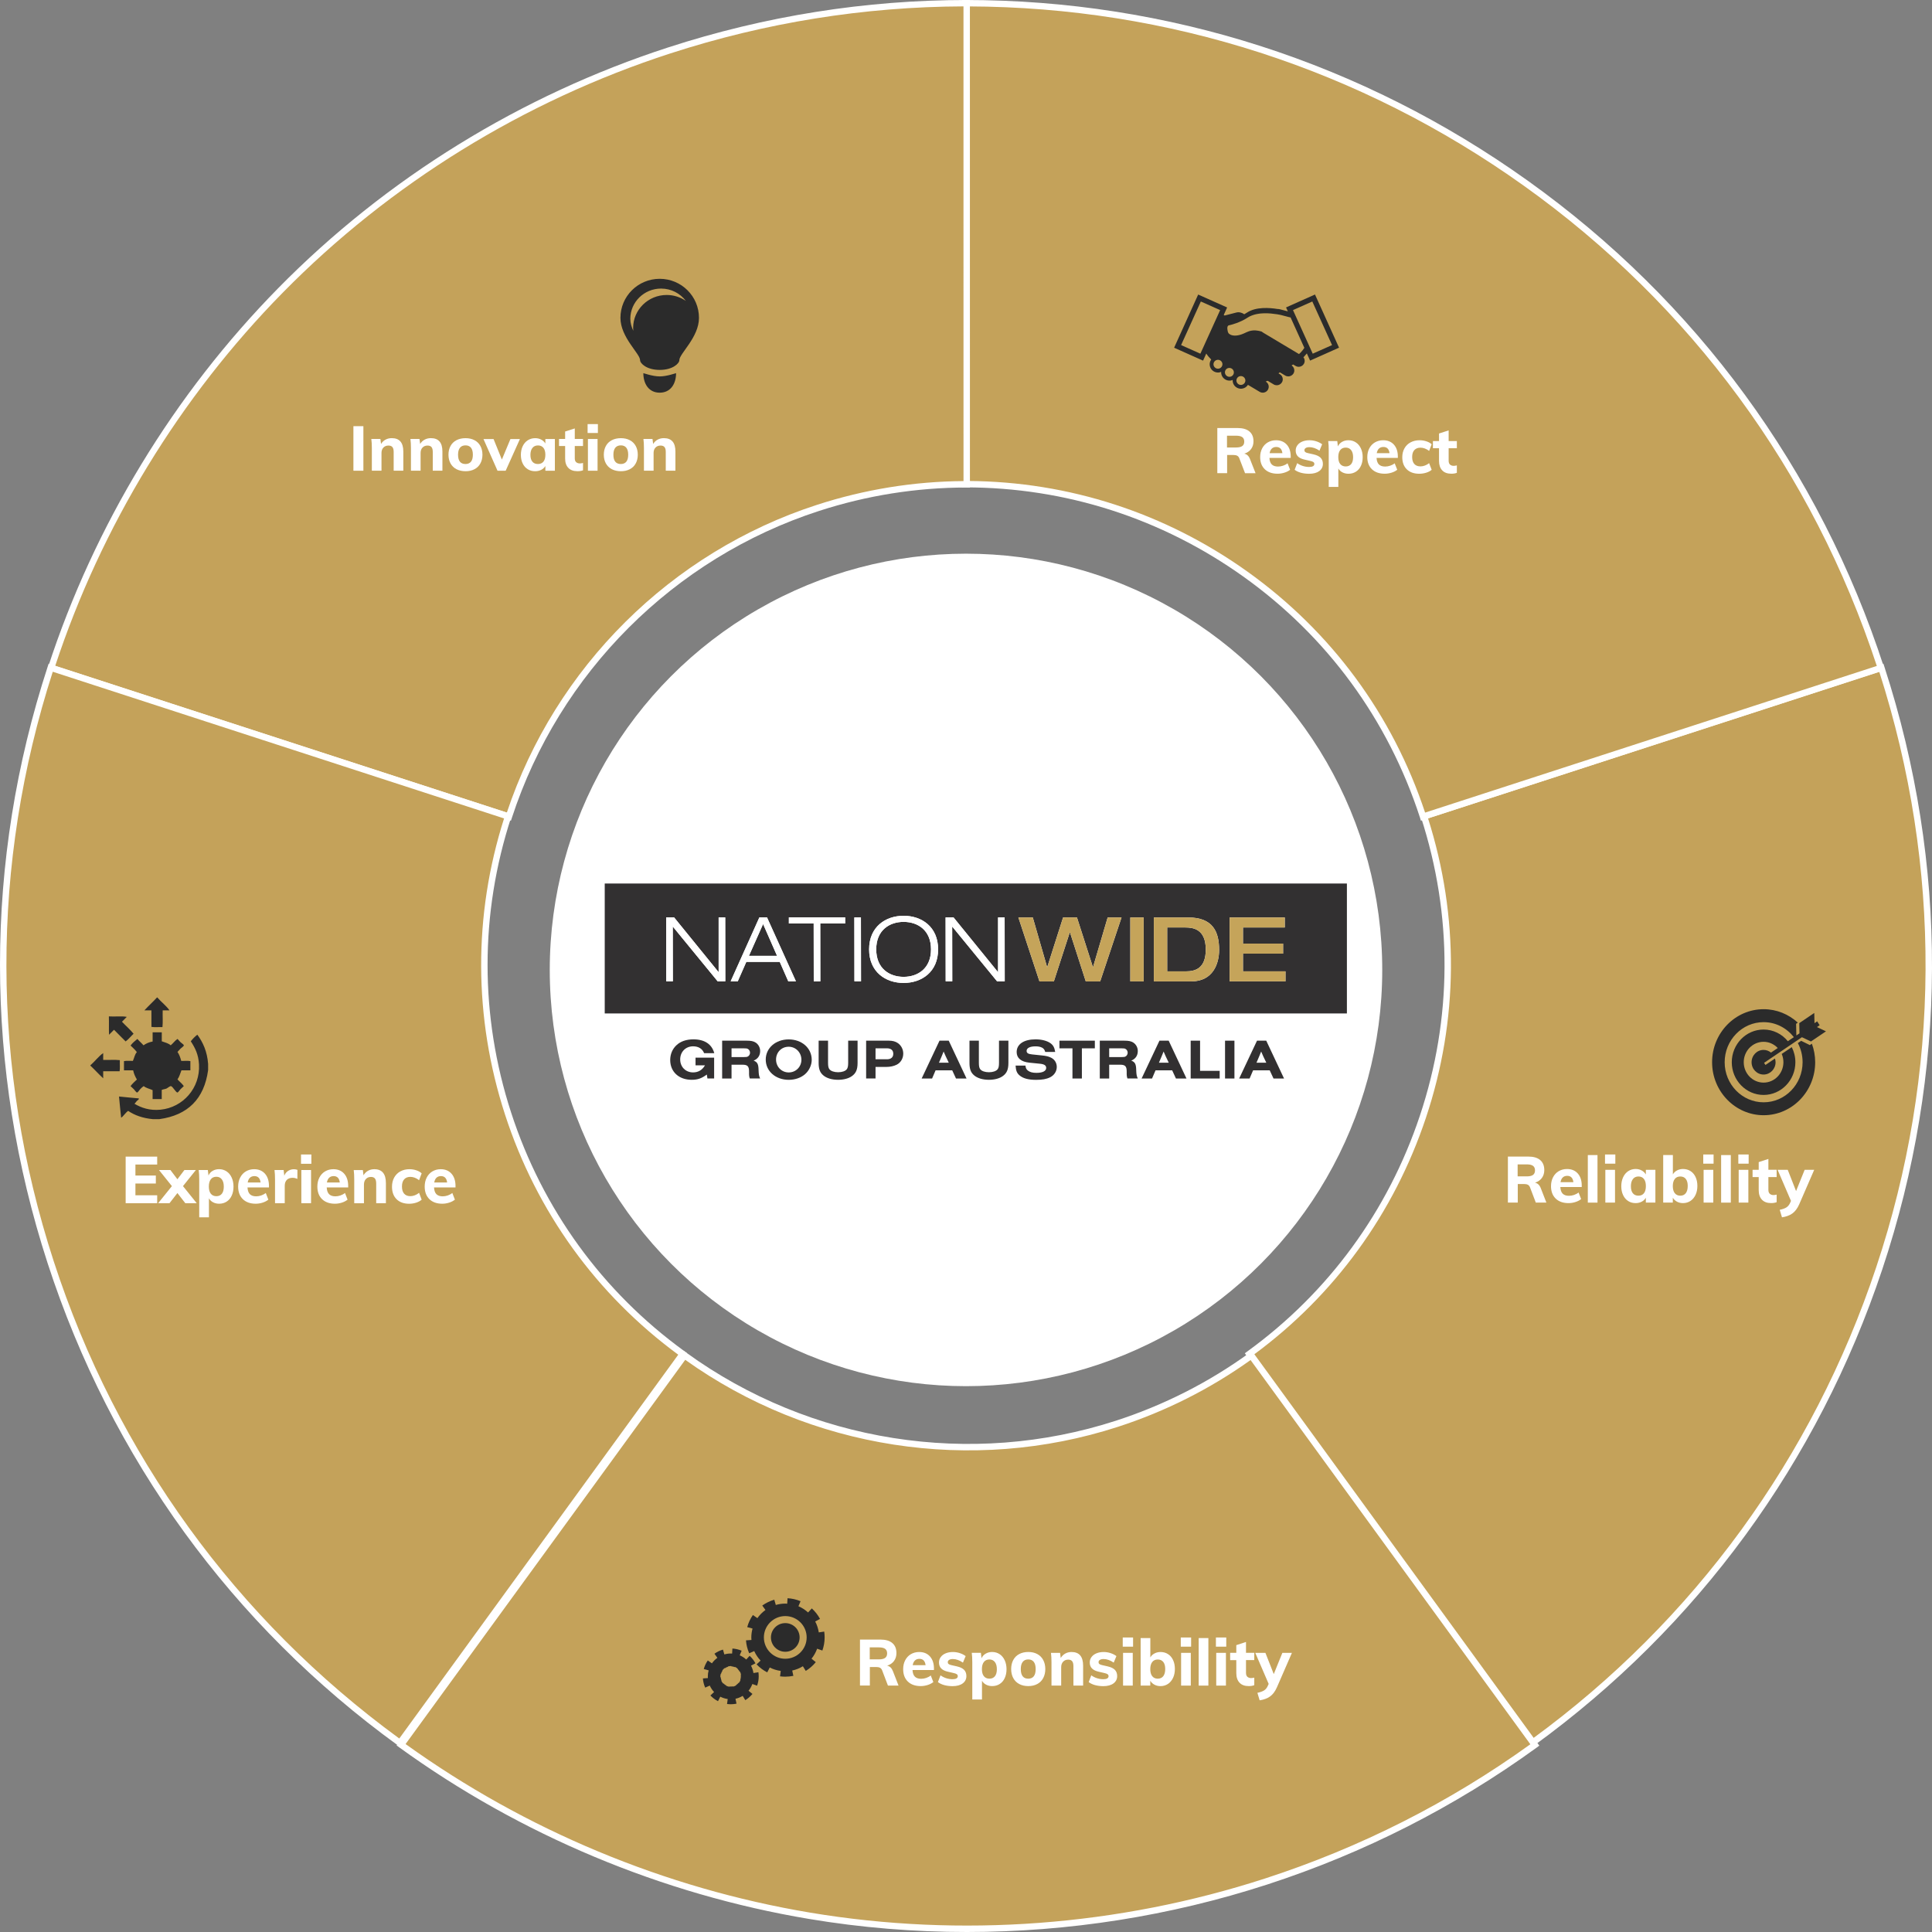 <svg xmlns="http://www.w3.org/2000/svg" width="492" height="492" viewBox="0 0 492 492" fill="none"><rect x="0" y="0" width="492" height="492" fill="#808080" stroke="none"/><g clip-path="url(#clip0_1_1462)"><path d="M479.095 170.028L362.64 207.868C379.448 259.636 359.922 314.474 318.135 344.803L390.141 443.865L390.15 443.873C473.691 383.198 512.71 273.54 479.095 170.028Z" fill="#C4A25A"></path><path d="M389.994 445L389.513 444.38L317 344.624L317.661 344.142C338.289 329.169 353.481 308.416 361.587 284.112C369.864 259.326 369.954 233.046 361.864 208.122L361.611 207.346L479.617 169L479.87 169.776C496.221 220.123 496.041 273.205 479.331 323.275C462.956 372.349 432.287 414.287 390.631 444.535L389.994 445ZM319.278 344.983L390.329 442.73C431.365 412.72 461.601 371.247 477.78 322.752C494.286 273.279 494.556 220.841 478.564 171.057L363.66 208.399C371.611 233.43 371.432 259.775 363.13 284.635C354.999 308.996 339.849 329.847 319.278 344.983Z" fill="white"></path><path d="M318.638 345.202C308.481 352.565 297.014 358.49 284.425 362.576C245.579 375.178 205.006 367.398 174.296 345.145L102.13 444.315C163.541 488.805 244.679 504.357 322.362 479.162C347.556 470.989 370.506 459.123 390.838 444.381L390.83 444.372L318.638 345.202Z" fill="#C4A25A"></path><path d="M246.226 492C232.753 492 219.289 490.897 206.021 488.674C168.567 482.406 132.479 467.295 101.663 444.977L101 444.495L174.133 344L174.796 344.482C206.316 367.316 247.216 373.788 284.188 361.791C296.408 357.827 307.842 352.025 318.172 344.531L318.835 344.049L319.318 344.711L392 444.535L391.345 445.026C370.457 460.169 347.343 471.913 322.641 479.93C297.93 487.947 272.049 492 246.226 492ZM103.284 444.135C133.756 466.053 169.353 480.886 206.291 487.064C244.736 493.496 284.793 490.488 322.125 478.385C346.41 470.507 369.139 459.009 389.716 444.192L318.466 346.345C308.17 353.7 296.817 359.421 284.695 363.352C247.478 375.422 206.349 369.04 174.501 346.288L103.284 444.135Z" fill="white"></path><path d="M245.825 123.302C297.5 123.302 345.554 156.195 362.382 207.947C362.382 207.955 362.39 207.963 362.39 207.972L478.978 170.131C478.978 170.123 478.97 170.115 478.97 170.115C445.3 66.603 349.175 0.817 245.817 0.833L245.825 123.302Z" fill="#C4A25A"></path><path d="M361.842 209L361.605 208.192C353.498 183.275 337.97 162.073 316.697 146.88C295.841 131.988 271.34 124.118 245.825 124.118H245.008L245 0H245.817C245.825 0 245.834 0 245.842 0C297.369 0 346.87 15.895 388.999 45.972C431.987 76.66 463.369 119.497 479.747 169.845L480 170.621L479.232 170.89L361.842 209ZM246.643 122.485C272.198 122.657 296.732 130.617 317.645 145.549C338.992 160.791 354.634 182.001 362.913 206.934L477.949 169.592C461.612 119.897 430.54 77.624 388.059 47.303C346.421 17.577 297.541 1.796 246.643 1.633V122.485Z" fill="white"></path><path d="M129.59 207.971C141.324 171.999 169.514 141.93 208.277 129.346C220.861 125.263 233.632 123.328 246.183 123.328L246.175 0.809C221.081 0.809 195.563 4.679 170.404 12.846C92.877 38.022 36.505 98.151 13.03 170.096L129.59 207.971Z" fill="#C4A25A"></path><path d="M130.113 209L12 170.627L12.253 169.851C24.028 133.748 44.3 100.38 70.864 73.366C98.319 45.445 132.646 24.254 170.151 12.078C194.82 4.067 220.403 0 246.175 0H246.992L247 124.152H246.183H246.175C233.412 124.152 220.746 126.161 208.531 130.13C171.63 142.11 142.418 171.304 130.366 208.232L130.113 209ZM14.059 169.573L129.067 206.942C141.43 169.892 170.886 140.624 208.024 128.57C220.15 124.634 232.709 122.601 245.366 122.511L245.358 1.625C220.035 1.715 194.901 5.749 170.658 13.621C133.406 25.716 99.3 46.768 72.033 74.501C45.828 101.148 25.793 134.009 14.059 169.573Z" fill="white"></path><path d="M173.857 344.796C153.631 330.126 137.7 309.163 129.388 283.588C121.067 257.996 121.647 231.653 129.396 207.89L12.916 170.028C-2.582 217.555 -3.734 270.241 12.899 321.424C29.524 372.583 61.41 414.51 101.862 443.857L173.857 344.796Z" fill="#C4A25A"></path><path d="M102.042 445L101.38 444.518C59.148 413.89 28.283 371.408 12.124 321.678C-4.044 271.922 -4.044 219.392 12.14 169.776L12.393 169L130.425 207.359L130.172 208.135C122.161 232.698 122.161 258.698 130.163 283.327C138.166 307.939 153.435 328.967 174.339 344.127L175 344.608L102.042 445ZM13.438 171.065C-2.378 220.127 -2.305 272.012 13.675 321.18C29.647 370.322 60.071 412.331 101.682 442.722L172.722 344.984C151.875 329.653 136.631 308.535 128.612 283.849C120.585 259.147 120.504 233.082 128.367 208.42L13.438 171.065Z" fill="white"></path><path d="M90 108.528H92.538V119.872H90V108.528Z" fill="white"></path><path d="M102.708 114.976V119.864H100.251V115.088C100.251 114.528 100.145 114.112 99.933 113.856C99.721 113.6 99.386 113.464 98.937 113.464C98.398 113.464 97.966 113.632 97.639 113.976C97.313 114.312 97.15 114.776 97.15 115.344V119.864H94.693V114.096C94.693 113.232 94.652 112.464 94.562 111.784H96.872L97.035 113.056C97.329 112.576 97.713 112.208 98.178 111.96C98.651 111.704 99.182 111.576 99.778 111.576C101.728 111.584 102.708 112.712 102.708 114.976Z" fill="white"></path><path d="M112.665 114.976V119.864H110.208V115.088C110.208 114.528 110.102 114.112 109.89 113.856C109.678 113.6 109.343 113.464 108.894 113.464C108.356 113.464 107.923 113.632 107.597 113.976C107.27 114.312 107.107 114.776 107.107 115.344V119.864H104.65V114.096C104.65 113.232 104.609 112.464 104.52 111.784H106.829L106.993 113.056C107.286 112.576 107.67 112.208 108.135 111.96C108.609 111.704 109.139 111.576 109.735 111.576C111.694 111.584 112.665 112.712 112.665 114.976Z" fill="white"></path><path d="M116.248 119.488C115.595 119.152 115.089 118.656 114.738 118.024C114.387 117.384 114.207 116.64 114.207 115.792C114.207 114.944 114.387 114.2 114.738 113.56C115.089 112.92 115.595 112.432 116.248 112.096C116.901 111.76 117.668 111.584 118.549 111.584C119.415 111.584 120.174 111.752 120.827 112.096C121.479 112.432 121.977 112.928 122.328 113.56C122.679 114.2 122.859 114.944 122.859 115.792C122.859 116.64 122.679 117.384 122.328 118.024C121.977 118.664 121.479 119.152 120.827 119.488C120.174 119.832 119.415 120 118.549 120C117.676 119.992 116.909 119.824 116.248 119.488ZM119.937 117.576C120.255 117.184 120.418 116.592 120.418 115.792C120.418 115.008 120.255 114.416 119.937 114.016C119.619 113.616 119.153 113.416 118.549 113.416C117.929 113.416 117.464 113.616 117.137 114.016C116.811 114.416 116.648 115.008 116.648 115.792C116.648 117.376 117.284 118.168 118.549 118.168C119.153 118.16 119.619 117.968 119.937 117.576Z" fill="white"></path><path d="M132.4 111.808L128.776 119.872H126.695L123.12 111.808H125.691L127.805 117.032L129.984 111.808H132.4Z" fill="white"></path><path d="M141.304 111.792V119.872H138.88V118.68C138.627 119.096 138.276 119.416 137.827 119.648C137.378 119.88 136.856 120 136.285 120C135.566 120 134.938 119.832 134.391 119.488C133.844 119.152 133.42 118.664 133.11 118.032C132.8 117.4 132.645 116.672 132.645 115.84C132.645 115.008 132.8 114.272 133.11 113.624C133.42 112.976 133.852 112.472 134.399 112.12C134.954 111.768 135.583 111.584 136.285 111.584C136.856 111.584 137.37 111.704 137.827 111.952C138.284 112.2 138.635 112.528 138.88 112.936V111.792H141.304ZM138.39 117.56C138.717 117.16 138.88 116.576 138.88 115.808C138.88 115.04 138.717 114.456 138.39 114.048C138.064 113.64 137.599 113.432 136.995 113.432C136.391 113.432 135.917 113.648 135.583 114.072C135.248 114.496 135.077 115.088 135.077 115.84C135.077 116.592 135.24 117.168 135.575 117.568C135.901 117.968 136.383 118.168 136.995 118.168C137.599 118.16 138.064 117.96 138.39 117.56Z" fill="white"></path><path d="M146.372 113.592V116.728C146.372 117.176 146.495 117.504 146.732 117.704C146.968 117.904 147.278 118.016 147.654 118.016C147.891 118.016 148.16 117.976 148.47 117.904V119.768C148.078 119.92 147.605 119.992 147.058 119.992C146.038 119.992 145.262 119.712 144.724 119.144C144.185 118.584 143.916 117.792 143.916 116.768V113.584H142.357V111.784H143.916V109.888L146.372 109.104V111.784H148.47V113.584H146.372V113.592Z" fill="white"></path><path d="M152.257 108V110.264H149.637V108H152.257ZM149.719 111.792H152.175V119.872H149.719V111.792Z" fill="white"></path><path d="M155.807 119.488C155.154 119.152 154.648 118.656 154.297 118.024C153.946 117.384 153.767 116.64 153.767 115.792C153.767 114.944 153.946 114.2 154.297 113.56C154.648 112.92 155.154 112.432 155.807 112.096C156.46 111.76 157.227 111.584 158.109 111.584C158.974 111.584 159.733 111.752 160.386 112.096C161.039 112.432 161.537 112.928 161.888 113.56C162.239 114.2 162.418 114.944 162.418 115.792C162.418 116.64 162.239 117.384 161.888 118.024C161.537 118.664 161.039 119.152 160.386 119.488C159.733 119.832 158.974 120 158.109 120C157.227 119.992 156.46 119.824 155.807 119.488ZM159.496 117.576C159.815 117.184 159.978 116.592 159.978 115.792C159.978 115.008 159.815 114.416 159.496 114.016C159.178 113.616 158.713 113.416 158.109 113.416C157.489 113.416 157.023 113.616 156.697 114.016C156.37 114.416 156.207 115.008 156.207 115.792C156.207 117.376 156.844 118.168 158.109 118.168C158.713 118.16 159.178 117.968 159.496 117.576Z" fill="white"></path><path d="M172 114.976V119.864H169.543V115.088C169.543 114.528 169.437 114.112 169.225 113.856C169.013 113.6 168.678 113.464 168.229 113.464C167.691 113.464 167.258 113.632 166.932 113.976C166.605 114.312 166.442 114.776 166.442 115.344V119.864H163.985V114.096C163.985 113.232 163.944 112.464 163.855 111.784H166.164L166.328 113.056C166.621 112.576 167.005 112.208 167.47 111.96C167.944 111.704 168.474 111.576 169.07 111.576C171.029 111.584 172 112.712 172 114.976Z" fill="white"></path><path d="M319.739 120.505H317.063L315.59 116.678C315.468 116.378 315.289 116.168 315.045 116.046C314.801 115.924 314.5 115.868 314.133 115.868H312.498V120.497H310V109H315.134C316.477 109 317.486 109.292 318.177 109.876C318.869 110.459 319.211 111.295 319.211 112.381C319.211 113.143 319.007 113.8 318.6 114.351C318.194 114.903 317.616 115.292 316.859 115.527C317.543 115.665 318.031 116.135 318.332 116.93L319.739 120.505ZM314.768 113.954C315.492 113.954 316.021 113.832 316.355 113.589C316.688 113.346 316.859 112.965 316.859 112.454C316.859 111.943 316.688 111.562 316.355 111.319C316.021 111.076 315.492 110.954 314.768 110.954H312.465V113.954H314.768Z" fill="white"></path><path d="M328.682 116.613H323.271C323.311 117.375 323.515 117.935 323.873 118.284C324.231 118.632 324.76 118.811 325.46 118.811C325.883 118.811 326.306 118.738 326.721 118.6C327.144 118.462 327.534 118.259 327.884 117.984L328.535 119.629C328.145 119.946 327.665 120.189 327.087 120.367C326.509 120.546 325.931 120.635 325.346 120.635C323.962 120.635 322.88 120.254 322.091 119.5C321.302 118.738 320.911 117.708 320.911 116.394C320.911 115.567 321.082 114.829 321.424 114.173C321.766 113.524 322.246 113.013 322.856 112.657C323.474 112.3 324.166 112.113 324.947 112.113C326.102 112.113 327.014 112.486 327.689 113.232C328.356 113.978 328.69 114.992 328.69 116.257V116.613H328.682ZM323.881 114.229C323.596 114.497 323.409 114.894 323.32 115.405H326.574C326.444 114.351 325.923 113.824 325.004 113.824C324.54 113.824 324.166 113.962 323.881 114.229Z" fill="white"></path><path d="M329.691 119.638L330.341 117.943C330.773 118.259 331.253 118.494 331.782 118.665C332.311 118.835 332.848 118.916 333.401 118.916C333.824 118.916 334.149 118.851 334.369 118.721C334.597 118.592 334.711 118.405 334.711 118.154C334.711 117.951 334.629 117.789 334.467 117.667C334.304 117.546 334.019 117.448 333.604 117.359L332.262 117.051C331.472 116.881 330.895 116.605 330.52 116.224C330.146 115.851 329.959 115.348 329.959 114.724C329.959 114.221 330.106 113.767 330.407 113.37C330.699 112.973 331.114 112.665 331.643 112.446C332.172 112.227 332.782 112.113 333.474 112.113C334.06 112.113 334.629 112.202 335.191 112.381C335.752 112.559 336.257 112.811 336.696 113.135L336.013 114.765C335.59 114.473 335.158 114.254 334.727 114.1C334.296 113.946 333.865 113.873 333.458 113.873C333.059 113.873 332.742 113.946 332.522 114.084C332.302 114.221 332.18 114.416 332.18 114.667C332.18 114.854 332.245 115 332.384 115.113C332.522 115.227 332.758 115.324 333.108 115.397L334.483 115.705C335.329 115.9 335.939 116.192 336.314 116.581C336.688 116.97 336.883 117.481 336.883 118.129C336.883 118.908 336.566 119.516 335.948 119.97C335.321 120.424 334.459 120.651 333.368 120.651C331.814 120.635 330.586 120.302 329.691 119.638Z" fill="white"></path><path d="M345.272 112.657C345.825 113.013 346.248 113.524 346.558 114.181C346.867 114.838 347.021 115.584 347.021 116.427C347.021 117.27 346.867 118.008 346.566 118.648C346.265 119.289 345.834 119.784 345.288 120.124C344.735 120.473 344.109 120.643 343.393 120.643C342.823 120.643 342.31 120.521 341.855 120.286C341.399 120.051 341.057 119.719 340.821 119.305V124H338.372V114.667C338.372 113.792 338.332 113.013 338.242 112.324H340.545L340.707 113.678C340.927 113.192 341.269 112.811 341.749 112.535C342.229 112.251 342.774 112.113 343.393 112.113C344.1 112.113 344.727 112.292 345.272 112.657ZM344.092 118.178C344.418 117.773 344.58 117.189 344.58 116.427C344.58 115.665 344.418 115.065 344.084 114.635C343.759 114.205 343.295 113.986 342.701 113.986C342.099 113.986 341.627 114.197 341.301 114.611C340.976 115.024 340.805 115.616 340.805 116.394C340.805 117.173 340.968 117.765 341.301 118.17C341.635 118.575 342.099 118.786 342.701 118.786C343.303 118.778 343.767 118.575 344.092 118.178Z" fill="white"></path><path d="M355.964 116.613H350.553C350.593 117.375 350.797 117.935 351.155 118.284C351.513 118.632 352.042 118.811 352.741 118.811C353.165 118.811 353.588 118.738 354.003 118.6C354.426 118.462 354.816 118.259 355.166 117.984L355.817 119.629C355.427 119.946 354.947 120.189 354.369 120.367C353.791 120.546 353.213 120.635 352.628 120.635C351.244 120.635 350.162 120.254 349.373 119.5C348.584 118.738 348.193 117.708 348.193 116.394C348.193 115.567 348.364 114.829 348.706 114.173C349.047 113.524 349.528 113.013 350.138 112.657C350.756 112.3 351.448 112.113 352.229 112.113C353.384 112.113 354.296 112.486 354.971 113.232C355.638 113.978 355.972 114.992 355.972 116.257V116.613H355.964ZM351.163 114.229C350.878 114.497 350.691 114.894 350.602 115.405H353.856C353.726 114.351 353.205 113.824 352.286 113.824C351.822 113.824 351.448 113.962 351.163 114.229Z" fill="white"></path><path d="M358.242 119.508C357.477 118.754 357.103 117.724 357.103 116.427C357.103 115.575 357.29 114.829 357.656 114.173C358.022 113.524 358.535 113.013 359.202 112.657C359.869 112.3 360.634 112.113 361.513 112.113C362.107 112.113 362.684 112.202 363.246 112.389C363.807 112.575 364.255 112.819 364.588 113.135L363.937 114.829C363.612 114.57 363.254 114.367 362.872 114.221C362.481 114.075 362.107 114.002 361.741 114.002C361.073 114.002 360.553 114.205 360.178 114.611C359.804 115.016 359.617 115.6 359.617 116.378C359.617 117.165 359.804 117.757 360.17 118.162C360.536 118.567 361.065 118.77 361.741 118.77C362.107 118.77 362.489 118.697 362.872 118.551C363.262 118.405 363.62 118.202 363.937 117.943L364.588 119.638C364.23 119.954 363.767 120.197 363.197 120.375C362.627 120.554 362.025 120.643 361.399 120.643C360.056 120.635 359.007 120.262 358.242 119.508Z" fill="white"></path><path d="M368.909 114.148V117.327C368.909 117.781 369.031 118.113 369.267 118.316C369.503 118.519 369.812 118.632 370.186 118.632C370.422 118.632 370.691 118.592 371 118.519V120.408C370.609 120.562 370.138 120.635 369.592 120.635C368.575 120.635 367.802 120.351 367.265 119.775C366.728 119.208 366.46 118.405 366.46 117.367V114.14H364.906V112.316H366.46V110.394L368.909 109.6V112.316H371V114.14H368.909V114.148Z" fill="white"></path><path d="M393.799 306.25H391.106L389.624 302.351C389.501 302.045 389.321 301.83 389.076 301.706C388.83 301.583 388.527 301.525 388.159 301.525H386.513V306.241H384V294.528H389.166C390.516 294.528 391.531 294.826 392.227 295.42C392.923 296.015 393.267 296.866 393.267 297.973C393.267 298.749 393.062 299.418 392.653 299.98C392.244 300.542 391.662 300.938 390.901 301.178C391.589 301.318 392.08 301.797 392.383 302.607L393.799 306.25ZM388.797 299.575C389.526 299.575 390.058 299.451 390.394 299.204C390.729 298.956 390.901 298.568 390.901 298.047C390.901 297.519 390.729 297.139 390.394 296.891C390.058 296.643 389.526 296.519 388.797 296.519H386.48V299.575H388.797Z" fill="white"></path><path d="M402.796 302.285H397.352C397.393 303.061 397.598 303.631 397.958 303.986C398.318 304.341 398.85 304.523 399.554 304.523C399.98 304.523 400.406 304.449 400.823 304.308C401.241 304.168 401.642 303.961 401.994 303.681L402.649 305.357C402.256 305.671 401.773 305.927 401.191 306.109C400.61 306.291 400.029 306.382 399.44 306.382C398.048 306.382 396.959 305.993 396.165 305.225C395.371 304.449 394.978 303.4 394.978 302.062C394.978 301.219 395.15 300.467 395.494 299.798C395.838 299.137 396.321 298.617 396.935 298.254C397.557 297.89 398.253 297.7 399.038 297.7C400.201 297.7 401.118 298.08 401.797 298.84C402.469 299.6 402.804 300.633 402.804 301.921V302.285H402.796ZM397.966 299.848C397.679 300.12 397.491 300.525 397.401 301.046H400.676C400.545 299.972 400.021 299.435 399.096 299.435C398.629 299.443 398.253 299.575 397.966 299.848Z" fill="white"></path><path d="M404.351 294.148H406.815V306.258H404.351V294.148Z" fill="white"></path><path d="M411.359 294V296.338H408.731V294H411.359ZM408.813 297.907H411.277V306.25H408.813V297.907Z" fill="white"></path><path d="M421.559 297.907V306.25H419.128V305.019C418.874 305.449 418.522 305.779 418.072 306.019C417.622 306.258 417.098 306.382 416.525 306.382C415.804 306.382 415.174 306.209 414.625 305.853C414.077 305.507 413.651 305.003 413.34 304.35C413.029 303.698 412.873 302.946 412.873 302.087C412.873 301.228 413.029 300.468 413.34 299.799C413.651 299.13 414.085 298.609 414.633 298.246C415.19 297.882 415.821 297.692 416.525 297.692C417.098 297.692 417.613 297.816 418.072 298.072C418.53 298.328 418.882 298.667 419.128 299.088V297.907H421.559ZM418.645 303.863C418.972 303.45 419.136 302.847 419.136 302.054C419.136 301.261 418.972 300.658 418.645 300.237C418.317 299.815 417.851 299.6 417.245 299.6C416.639 299.6 416.164 299.824 415.829 300.261C415.493 300.699 415.321 301.31 415.321 302.087C415.321 302.863 415.485 303.458 415.821 303.871C416.148 304.284 416.631 304.491 417.245 304.491C417.851 304.491 418.317 304.284 418.645 303.863Z" fill="white"></path><path d="M430.507 298.229C431.064 298.585 431.489 299.088 431.792 299.741C432.095 300.394 432.251 301.145 432.251 302.004C432.251 302.863 432.095 303.623 431.784 304.284C431.473 304.945 431.039 305.465 430.491 305.829C429.934 306.192 429.304 306.382 428.599 306.382C428.026 306.382 427.503 306.258 427.044 306.011C426.586 305.763 426.234 305.424 425.996 305.003V306.25H423.548V294.141H426.013V299.072C426.25 298.642 426.602 298.304 427.06 298.064C427.519 297.816 428.035 297.693 428.599 297.693C429.32 297.701 429.958 297.874 430.507 298.229ZM429.304 303.846C429.631 303.417 429.795 302.806 429.795 302.004C429.795 301.236 429.631 300.641 429.304 300.228C428.976 299.815 428.509 299.601 427.904 299.601C427.298 299.601 426.823 299.815 426.496 300.237C426.168 300.658 425.996 301.261 425.996 302.037C425.996 302.83 426.16 303.433 426.496 303.855C426.831 304.276 427.298 304.491 427.904 304.491C428.509 304.491 428.976 304.276 429.304 303.846Z" fill="white"></path><path d="M436.377 294V296.338H433.749V294H436.377ZM433.839 297.907H436.303V306.25H433.839V297.907Z" fill="white"></path><path d="M438.3 294.148H440.764V306.258H438.3V294.148Z" fill="white"></path><path d="M445.308 294V296.338H442.68V294H445.308ZM442.77 297.907H445.234V306.25H442.77V297.907Z" fill="white"></path><path d="M450.334 299.766V303.004C450.334 303.466 450.457 303.805 450.695 304.012C450.932 304.218 451.243 304.334 451.62 304.334C451.857 304.334 452.127 304.292 452.438 304.218V306.143C452.045 306.3 451.571 306.374 451.022 306.374C449.999 306.374 449.221 306.085 448.681 305.498C448.14 304.92 447.87 304.102 447.87 303.045V299.758H446.307V297.899H447.87V295.941L450.334 295.132V297.891H452.438V299.749H450.334V299.766Z" fill="white"></path><path d="M462 297.907L458.185 306.688C457.719 307.753 457.129 308.53 456.417 309.034C455.705 309.529 454.837 309.851 453.797 310L453.224 308.092C453.986 307.927 454.559 307.72 454.943 307.464C455.328 307.208 455.631 306.845 455.844 306.366L456.089 305.82L452.684 297.907H455.263L457.383 303.318L459.569 297.907H462Z" fill="white"></path><path d="M32 294.544H40.03V296.56H34.488V299.362H39.685V301.394H34.488V304.388H40.03V306.404H32V294.544Z" fill="white"></path><path d="M50.096 306.404H47.189L45.178 303.819L43.166 306.404H40.276L43.774 302.054L40.489 297.956H43.396L45.178 300.306L46.959 297.956H49.882L46.598 302.054L50.096 306.404Z" fill="white"></path><path d="M57.698 298.299C58.257 298.675 58.684 299.194 58.996 299.871C59.308 300.549 59.464 301.318 59.464 302.188C59.464 303.058 59.308 303.819 59.004 304.48C58.7 305.14 58.265 305.65 57.715 306.002C57.157 306.361 56.524 306.537 55.802 306.537C55.227 306.537 54.71 306.412 54.25 306.169C53.79 305.926 53.445 305.584 53.207 305.157V310H50.736V300.373C50.736 299.47 50.695 298.667 50.605 297.956H52.928L53.092 299.352C53.314 298.851 53.659 298.458 54.143 298.173C54.628 297.889 55.178 297.738 55.802 297.738C56.508 297.747 57.14 297.931 57.698 298.299ZM56.5 303.994C56.828 303.576 56.992 302.974 56.992 302.188C56.992 301.402 56.828 300.783 56.491 300.339C56.155 299.896 55.695 299.67 55.096 299.67C54.488 299.67 54.012 299.888 53.684 300.314C53.355 300.741 53.183 301.36 53.183 302.154C53.183 302.957 53.347 303.568 53.684 303.986C54.012 304.404 54.488 304.622 55.096 304.622C55.703 304.622 56.179 304.413 56.5 303.994Z" fill="white"></path><path d="M68.487 302.389H63.027C63.068 303.175 63.273 303.752 63.634 304.112C63.996 304.472 64.529 304.656 65.236 304.656C65.662 304.656 66.089 304.58 66.508 304.438C66.927 304.296 67.329 304.087 67.682 303.802L68.339 305.5C67.945 305.818 67.46 306.077 66.877 306.261C66.295 306.445 65.712 306.537 65.121 306.537C63.725 306.537 62.633 306.144 61.836 305.367C61.04 304.58 60.646 303.518 60.646 302.163C60.646 301.31 60.818 300.549 61.163 299.871C61.508 299.202 61.992 298.675 62.608 298.307C63.232 297.939 63.93 297.747 64.718 297.747C65.884 297.747 66.804 298.132 67.485 298.901C68.158 299.671 68.495 300.716 68.495 302.021V302.389H68.487ZM63.643 299.922C63.355 300.198 63.166 300.607 63.076 301.134H66.36C66.229 300.047 65.703 299.503 64.776 299.503C64.308 299.512 63.93 299.646 63.643 299.922Z" fill="white"></path><path d="M75.745 297.922L75.728 300.222C75.326 300.03 74.924 299.938 74.521 299.938C73.865 299.938 73.372 300.122 73.027 300.481C72.682 300.841 72.51 301.343 72.51 301.987V306.403H70.038V300.373C70.038 299.469 69.998 298.667 69.907 297.956H72.231L72.395 299.403C72.6 298.867 72.929 298.466 73.364 298.181C73.807 297.897 74.308 297.755 74.858 297.755C75.211 297.763 75.507 297.813 75.745 297.922Z" fill="white"></path><path d="M79.292 294V296.367H76.656V294H79.292ZM76.738 297.956H79.21V306.404H76.738V297.956Z" fill="white"></path><path d="M88.66 302.389H83.2C83.241 303.175 83.446 303.752 83.807 304.112C84.168 304.472 84.702 304.656 85.408 304.656C85.835 304.656 86.262 304.58 86.681 304.438C87.1 304.296 87.502 304.087 87.855 303.802L88.512 305.5C88.118 305.818 87.633 306.077 87.05 306.261C86.467 306.445 85.885 306.537 85.293 306.537C83.898 306.537 82.806 306.144 82.009 305.367C81.213 304.58 80.819 303.518 80.819 302.163C80.819 301.31 80.991 300.549 81.336 299.871C81.681 299.202 82.165 298.675 82.781 298.307C83.405 297.939 84.103 297.747 84.891 297.747C86.057 297.747 86.977 298.132 87.658 298.901C88.331 299.671 88.668 300.716 88.668 302.021V302.389H88.66ZM83.816 299.922C83.528 300.198 83.339 300.607 83.249 301.134H86.533C86.402 300.047 85.876 299.503 84.948 299.503C84.481 299.512 84.103 299.646 83.816 299.922Z" fill="white"></path><path d="M98.274 301.293V306.404H95.803V301.41C95.803 300.825 95.696 300.39 95.482 300.122C95.269 299.855 94.932 299.713 94.481 299.713C93.939 299.713 93.504 299.888 93.175 300.248C92.847 300.599 92.683 301.084 92.683 301.678V306.412H90.211V300.382C90.211 299.478 90.17 298.675 90.08 297.965H92.403L92.568 299.294C92.863 298.793 93.249 298.416 93.717 298.149C94.193 297.881 94.727 297.747 95.326 297.747C97.289 297.747 98.274 298.926 98.274 301.293Z" fill="white"></path><path d="M100.975 305.375C100.203 304.597 99.826 303.535 99.826 302.197C99.826 301.318 100.014 300.549 100.384 299.871C100.753 299.202 101.271 298.675 101.944 298.307C102.617 297.939 103.389 297.747 104.276 297.747C104.875 297.747 105.458 297.839 106.024 298.031C106.591 298.224 107.043 298.475 107.379 298.801L106.722 300.549C106.394 300.281 106.033 300.072 105.647 299.922C105.253 299.771 104.875 299.696 104.506 299.696C103.832 299.696 103.307 299.905 102.929 300.323C102.551 300.741 102.363 301.344 102.363 302.146C102.363 302.958 102.551 303.568 102.921 303.986C103.29 304.405 103.824 304.614 104.506 304.614C104.875 304.614 105.261 304.538 105.647 304.388C106.041 304.237 106.402 304.028 106.722 303.761L107.379 305.509C107.018 305.827 106.55 306.086 105.975 306.27C105.4 306.454 104.793 306.546 104.161 306.546C102.806 306.537 101.747 306.144 100.975 305.375Z" fill="white"></path><path d="M115.992 302.389H110.532C110.573 303.175 110.778 303.752 111.139 304.112C111.501 304.472 112.034 304.656 112.74 304.656C113.167 304.656 113.594 304.58 114.013 304.438C114.432 304.296 114.834 304.087 115.187 303.802L115.844 305.5C115.45 305.818 114.965 306.077 114.383 306.261C113.8 306.445 113.217 306.537 112.626 306.537C111.23 306.537 110.138 306.144 109.341 305.367C108.545 304.58 108.151 303.518 108.151 302.163C108.151 301.31 108.323 300.549 108.668 299.871C109.013 299.202 109.497 298.675 110.113 298.307C110.737 297.939 111.435 297.747 112.223 297.747C113.389 297.747 114.309 298.132 114.99 298.901C115.663 299.671 116 300.716 116 302.021V302.389H115.992ZM111.148 299.922C110.86 300.198 110.671 300.607 110.581 301.134H113.865C113.734 300.047 113.208 299.503 112.281 299.503C111.813 299.512 111.435 299.646 111.148 299.922Z" fill="white"></path><path d="M228.818 429.243H226.12L224.635 425.347C224.512 425.041 224.331 424.827 224.085 424.703C223.839 424.579 223.536 424.521 223.167 424.521H221.518V429.235H219V417.528H224.176C225.529 417.528 226.546 417.826 227.243 418.42C227.94 419.014 228.285 419.865 228.285 420.971C228.285 421.747 228.08 422.416 227.67 422.977C227.26 423.539 226.677 423.935 225.914 424.174C226.603 424.315 227.096 424.794 227.399 425.603L228.818 429.243ZM223.807 422.573C224.536 422.573 225.07 422.449 225.406 422.201C225.742 421.954 225.914 421.565 225.914 421.045C225.914 420.517 225.742 420.137 225.406 419.89C225.07 419.642 224.536 419.518 223.807 419.518H221.485V422.573H223.807Z" fill="white"></path><path d="M237.832 425.28H232.378C232.419 426.056 232.624 426.626 232.985 426.981C233.346 427.336 233.879 427.518 234.584 427.518C235.011 427.518 235.437 427.443 235.856 427.303C236.274 427.163 236.676 426.956 237.028 426.676L237.685 428.351C237.291 428.665 236.807 428.921 236.225 429.103C235.642 429.284 235.06 429.375 234.469 429.375C233.075 429.375 231.984 428.987 231.188 428.219C230.393 427.443 229.999 426.395 229.999 425.057C229.999 424.215 230.171 423.464 230.516 422.795C230.86 422.135 231.344 421.615 231.96 421.251C232.583 420.888 233.28 420.698 234.067 420.698C235.232 420.698 236.151 421.078 236.832 421.838C237.504 422.597 237.84 423.629 237.84 424.917V425.28H237.832ZM232.993 422.853C232.706 423.125 232.517 423.53 232.427 424.05H235.708C235.577 422.977 235.052 422.44 234.125 422.44C233.657 422.44 233.28 422.581 232.993 422.853Z" fill="white"></path><path d="M238.849 428.36L239.506 426.634C239.94 426.948 240.424 427.196 240.957 427.369C241.49 427.542 242.032 427.625 242.59 427.625C243.016 427.625 243.344 427.559 243.566 427.427C243.795 427.295 243.91 427.105 243.91 426.849C243.91 426.643 243.828 426.477 243.664 426.354C243.5 426.23 243.213 426.131 242.795 426.04L241.441 425.726C240.646 425.553 240.063 425.272 239.686 424.884C239.309 424.504 239.12 423.992 239.12 423.357C239.12 422.845 239.268 422.382 239.571 421.978C239.866 421.573 240.285 421.26 240.818 421.037C241.351 420.814 241.966 420.698 242.663 420.698C243.254 420.698 243.828 420.789 244.394 420.971C244.96 421.152 245.469 421.408 245.911 421.738L245.222 423.398C244.796 423.101 244.361 422.878 243.927 422.721C243.484 422.564 243.057 422.49 242.647 422.49C242.245 422.49 241.925 422.564 241.704 422.704C241.474 422.845 241.359 423.043 241.359 423.299C241.359 423.489 241.425 423.637 241.564 423.753C241.704 423.869 241.942 423.968 242.294 424.042L243.68 424.356C244.534 424.554 245.149 424.851 245.526 425.247C245.903 425.644 246.1 426.164 246.1 426.824C246.1 427.617 245.78 428.236 245.157 428.698C244.525 429.161 243.656 429.392 242.557 429.392C240.99 429.375 239.752 429.037 238.849 428.36Z" fill="white"></path><path d="M254.557 421.244C255.114 421.615 255.541 422.127 255.853 422.796C256.164 423.464 256.32 424.224 256.32 425.083C256.32 425.941 256.164 426.692 255.861 427.345C255.557 427.997 255.123 428.501 254.573 428.847C254.015 429.202 253.384 429.376 252.662 429.376C252.088 429.376 251.571 429.252 251.112 429.012C250.652 428.773 250.308 428.434 250.07 428.013V432.794H247.601V423.291C247.601 422.399 247.56 421.607 247.47 420.905H249.791L249.955 422.284C250.177 421.788 250.521 421.4 251.005 421.12C251.489 420.839 252.039 420.69 252.662 420.69C253.376 420.699 254.007 420.88 254.557 421.244ZM253.367 426.866C253.695 426.453 253.859 425.859 253.859 425.083C253.859 424.307 253.695 423.696 253.359 423.258C253.023 422.82 252.563 422.598 251.965 422.598C251.358 422.598 250.882 422.812 250.554 423.233C250.226 423.654 250.054 424.265 250.054 425.05C250.054 425.842 250.218 426.445 250.554 426.858C250.882 427.27 251.358 427.485 251.965 427.485C252.572 427.485 253.039 427.279 253.367 426.866Z" fill="white"></path><path d="M259.552 428.847C258.896 428.501 258.387 427.989 258.034 427.336C257.682 426.676 257.501 425.908 257.501 425.033C257.501 424.158 257.682 423.39 258.034 422.73C258.387 422.069 258.896 421.566 259.552 421.219C260.208 420.872 260.979 420.69 261.865 420.69C262.734 420.69 263.497 420.864 264.153 421.219C264.809 421.566 265.31 422.077 265.662 422.73C266.015 423.39 266.196 424.158 266.196 425.033C266.196 425.908 266.015 426.676 265.662 427.336C265.31 427.997 264.809 428.501 264.153 428.847C263.497 429.202 262.734 429.376 261.865 429.376C260.979 429.376 260.208 429.202 259.552 428.847ZM263.259 426.882C263.579 426.478 263.743 425.859 263.743 425.041C263.743 424.232 263.579 423.621 263.259 423.208C262.939 422.796 262.472 422.589 261.865 422.589C261.241 422.589 260.774 422.796 260.446 423.208C260.118 423.621 259.954 424.232 259.954 425.041C259.954 426.676 260.593 427.493 261.865 427.493C262.472 427.485 262.931 427.287 263.259 426.882Z" fill="white"></path><path d="M275.825 424.199V429.243H273.356V424.314C273.356 423.736 273.249 423.307 273.036 423.043C272.823 422.779 272.487 422.638 272.036 422.638C271.494 422.638 271.059 422.812 270.731 423.167C270.403 423.514 270.239 423.992 270.239 424.579V429.251H267.77V423.299C267.77 422.407 267.729 421.615 267.639 420.913H269.96L270.124 422.226C270.42 421.73 270.805 421.359 271.273 421.095C271.748 420.83 272.282 420.698 272.88 420.698C274.841 420.698 275.825 421.862 275.825 424.199Z" fill="white"></path><path d="M277.244 428.36L277.9 426.634C278.335 426.948 278.819 427.196 279.352 427.369C279.885 427.542 280.426 427.625 280.984 427.625C281.411 427.625 281.739 427.559 281.96 427.427C282.19 427.295 282.305 427.105 282.305 426.849C282.305 426.643 282.223 426.477 282.059 426.354C281.895 426.23 281.608 426.131 281.189 426.04L279.836 425.726C279.04 425.553 278.458 425.272 278.081 424.884C277.703 424.504 277.515 423.992 277.515 423.357C277.515 422.845 277.662 422.382 277.966 421.978C278.261 421.573 278.679 421.26 279.213 421.037C279.746 420.814 280.361 420.698 281.058 420.698C281.649 420.698 282.223 420.789 282.789 420.971C283.355 421.152 283.863 421.408 284.306 421.738L283.617 423.398C283.191 423.101 282.756 422.878 282.321 422.721C281.878 422.564 281.452 422.49 281.042 422.49C280.64 422.49 280.32 422.564 280.098 422.704C279.869 422.845 279.754 423.043 279.754 423.299C279.754 423.489 279.819 423.637 279.959 423.753C280.098 423.869 280.336 423.968 280.689 424.042L282.075 424.356C282.928 424.554 283.543 424.851 283.921 425.247C284.298 425.644 284.495 426.164 284.495 426.824C284.495 427.617 284.175 428.236 283.551 428.698C282.92 429.161 282.05 429.392 280.951 429.392C279.385 429.375 278.146 429.037 277.244 428.36Z" fill="white"></path><path d="M288.547 417V419.336H285.914V417H288.547ZM285.996 420.913H288.465V429.252H285.996V420.913Z" fill="white"></path><path d="M297.446 421.235C298.004 421.59 298.43 422.094 298.734 422.746C299.037 423.398 299.193 424.149 299.193 425.008C299.193 425.867 299.037 426.626 298.726 427.287C298.414 427.947 297.979 428.467 297.43 428.831C296.872 429.194 296.24 429.384 295.535 429.384C294.961 429.384 294.436 429.26 293.977 429.012C293.517 428.765 293.164 428.426 292.927 428.005V429.252H290.474V417.148H292.943V422.077C293.181 421.648 293.534 421.309 293.993 421.07C294.452 420.822 294.969 420.698 295.535 420.698C296.257 420.698 296.888 420.872 297.446 421.235ZM296.24 426.849C296.568 426.42 296.732 425.809 296.732 425.008C296.732 424.24 296.568 423.646 296.24 423.233C295.912 422.82 295.445 422.606 294.838 422.606C294.231 422.606 293.755 422.82 293.427 423.241C293.099 423.662 292.927 424.265 292.927 425.041C292.927 425.834 293.091 426.436 293.427 426.857C293.763 427.278 294.231 427.493 294.838 427.493C295.445 427.485 295.912 427.27 296.24 426.849Z" fill="white"></path><path d="M303.327 417V419.336H300.694V417H303.327ZM300.776 420.913H303.245V429.252H300.776V420.913Z" fill="white"></path><path d="M305.255 417.148H307.723V429.252H305.255V417.148Z" fill="white"></path><path d="M312.276 417V419.336H309.643V417H312.276ZM309.725 420.913H312.194V429.252H309.725V420.913Z" fill="white"></path><path d="M317.304 422.771V426.008C317.304 426.47 317.427 426.808 317.665 427.015C317.902 427.221 318.214 427.337 318.591 427.337C318.829 427.337 319.1 427.295 319.412 427.221V429.145C319.018 429.302 318.542 429.376 317.993 429.376C316.967 429.376 316.188 429.087 315.647 428.501C315.105 427.923 314.835 427.106 314.835 426.049V422.763H313.268V420.905H314.835V418.949L317.304 418.14V420.897H319.412V422.755H317.304V422.771Z" fill="white"></path><path d="M329 420.913L325.178 429.689C324.71 430.754 324.12 431.53 323.406 432.034C322.692 432.529 321.823 432.851 320.781 433L320.207 431.093C320.97 430.928 321.544 430.721 321.93 430.465C322.315 430.209 322.619 429.846 322.832 429.367L323.078 428.822L319.666 420.913H322.25L324.374 426.321L326.564 420.913H329Z" fill="white"></path><path d="M163.833 95.028C163.833 97.771 165.242 100 168 100C170.758 100 172.167 97.771 172.167 95.028C172.167 95.003 169.825 95.857 168 95.857C166.175 95.857 163.833 94.995 163.833 95.028Z" fill="#2B2B2B"></path><path d="M168 71C162.475 71 158 75.449 158 80.943C158 85.914 163 90.057 163 91.714C163 92.543 164.667 94.2 168 94.2C171.333 94.2 173 92.543 173 91.714C173 90.057 178 85.914 178 80.943C178 75.449 173.525 71 168 71ZM169.783 75.118C165.058 75.118 161.233 78.88 161.233 83.52C161.233 83.76 161.25 84 161.275 84.241C160.833 83.288 160.517 82.26 160.517 81.183C160.517 76.933 164.025 73.486 168.35 73.486C170.942 73.486 173.233 74.729 174.658 76.626C173.275 75.681 171.6 75.118 169.783 75.118Z" fill="#2B2B2B"></path><path d="M191.871 426.053C191.772 425.388 191.558 424.748 191.254 424.174L192.381 423.574C192.002 422.86 191.5 422.22 190.9 421.67L190.036 422.614C189.55 422.17 188.99 421.801 188.373 421.538L188.867 420.364C188.118 420.053 187.328 419.864 186.513 419.814L186.439 421.095C186.324 421.087 186.209 421.079 186.094 421.079C185.526 421.079 184.983 421.161 184.464 421.317L184.11 420.085C183.329 420.307 182.596 420.668 181.938 421.136L182.687 422.179C182.152 422.565 181.675 423.041 181.296 423.582L180.243 422.852C179.774 423.517 179.436 424.256 179.222 425.035L180.465 425.372C180.333 425.865 180.251 426.374 180.251 426.907C180.251 427.055 180.259 427.195 180.276 427.334L179 427.424C179.058 428.237 179.255 429.025 179.584 429.764L180.753 429.247C181.024 429.854 181.395 430.413 181.847 430.889L180.909 431.767C181.469 432.358 182.119 432.842 182.843 433.22L183.427 432.079C184.012 432.375 184.645 432.58 185.32 432.67L185.147 433.934C185.46 433.975 185.773 434 186.094 434C186.587 434 187.081 433.951 187.559 433.852L187.295 432.604C187.954 432.465 188.571 432.21 189.13 431.866L189.797 432.957C190.488 432.539 191.097 432.005 191.616 431.373L190.62 430.568C191.031 430.06 191.36 429.477 191.591 428.845L192.801 429.271C193.072 428.508 193.212 427.712 193.212 426.899C193.212 426.546 193.187 426.193 193.138 425.848L191.871 426.053ZM188.151 428.582L188.102 428.541C187.912 428.771 187.69 428.959 187.443 429.115L187.484 429.181C187.229 429.337 186.95 429.46 186.653 429.518L186.637 429.444C186.349 429.501 186.044 429.509 185.756 429.477L185.748 429.542C185.444 429.501 185.156 429.411 184.892 429.271L184.925 429.214C184.662 429.083 184.431 428.902 184.226 428.689L184.176 428.738C183.971 428.516 183.798 428.27 183.674 427.991L183.74 427.958C183.625 427.695 183.551 427.408 183.526 427.112L183.46 427.121C183.452 427.055 183.444 426.989 183.444 426.924C183.444 426.686 183.485 426.447 183.551 426.226L183.617 426.242C183.691 425.963 183.814 425.692 183.987 425.454L183.921 425.413C184.094 425.167 184.308 424.953 184.555 424.773L184.596 424.83C184.835 424.658 185.098 424.527 185.378 424.453L185.361 424.387C185.6 424.321 185.839 424.272 186.102 424.272C186.151 424.272 186.209 424.288 186.258 424.288V424.354C186.555 424.371 186.843 424.436 187.106 424.551L187.139 424.477C187.419 424.592 187.666 424.765 187.888 424.97L187.838 425.019C188.052 425.216 188.233 425.446 188.373 425.709L188.431 425.676C188.571 425.939 188.669 426.218 188.711 426.521L188.645 426.53C188.661 426.653 188.669 426.784 188.669 426.915C188.669 427.211 188.62 427.498 188.521 427.777L188.587 427.802C188.488 428.089 188.34 428.344 188.151 428.582Z" fill="#2B2B2B"></path><path d="M199.977 420.636C201.993 420.636 203.63 419.002 203.63 416.983C203.63 414.963 201.993 413.338 199.977 413.338C197.96 413.338 196.323 414.972 196.323 416.983C196.323 418.994 197.952 420.636 199.977 420.636Z" fill="#2B2B2B"></path><path d="M209.424 420.324C209.802 419.248 210 418.123 210 416.982C210 416.482 209.967 415.989 209.893 415.497L208.51 415.702C208.362 414.717 208.05 413.781 207.597 412.927L208.823 412.27C208.28 411.261 207.581 410.366 206.733 409.594L205.787 410.628C205.062 409.972 204.239 409.43 203.326 409.044L203.869 407.763C202.816 407.32 201.697 407.066 200.553 407L200.47 408.396C200.306 408.387 200.141 408.371 199.968 408.371C199.129 408.371 198.331 408.494 197.565 408.716L197.179 407.378C196.084 407.698 195.047 408.199 194.117 408.863L194.932 409.996C194.134 410.571 193.443 411.269 192.875 412.073L191.731 411.277C191.072 412.221 190.587 413.255 190.291 414.355L191.64 414.725C191.443 415.447 191.328 416.202 191.328 416.991C191.328 417.204 191.344 417.417 191.36 417.631L189.97 417.729C190.052 418.87 190.332 419.979 190.793 421.021L192.068 420.455C192.471 421.358 193.023 422.179 193.689 422.885L192.669 423.845C193.459 424.674 194.372 425.364 195.385 425.881L196.027 424.642C196.882 425.085 197.829 425.38 198.825 425.512L198.643 426.891C199.08 426.948 199.532 426.981 199.968 426.981C200.668 426.981 201.359 426.907 202.034 426.768L201.746 425.413C202.725 425.208 203.639 424.83 204.462 424.321L205.194 425.512C206.165 424.912 207.029 424.165 207.745 423.279L206.659 422.4C207.276 421.645 207.753 420.783 208.091 419.856L209.424 420.324ZM205.424 416.982C205.424 419.979 202.98 422.417 199.977 422.417C196.973 422.417 194.529 419.979 194.529 416.982C194.529 413.986 196.973 411.548 199.977 411.548C202.98 411.548 205.424 413.986 205.424 416.982Z" fill="#2B2B2B"></path><path d="M40.583 273.883C41.584 273.677 42.371 272.844 42.56 271.962C43.224 268.729 38.574 267.723 37.598 270.403C36.827 272.506 38.632 274.271 40.583 273.883Z" fill="#2B2B2B"></path><path d="M48.588 265.175C49.711 266.882 50.548 268.581 50.679 271.063C51.007 277.1 46.57 282.031 40.879 282.592C38.098 282.864 35.999 282.114 34.252 281.091C34.441 280.918 34.621 280.621 34.843 280.374C35.031 280.167 35.515 279.945 35.326 279.714C33.662 279.541 31.948 279.433 30.307 279.235C30.463 281.066 30.668 282.839 30.849 284.637C31.423 284.283 31.948 283.351 32.636 282.897C34.301 284.027 36.368 284.753 38.902 285H40.575C47.858 283.994 51.999 279.829 53 272.506V270.939C52.762 267.781 51.696 265.447 50.253 263.492C49.629 263.979 49.072 264.54 48.588 265.175Z" fill="#2B2B2B"></path><path d="M34.851 267.937C34.318 268.481 34.186 269.429 33.842 270.163C33.104 270.196 32.21 270.089 31.57 270.221V272.563H33.908C34.096 273.47 34.449 274.213 34.859 274.905C34.309 275.45 33.703 275.944 33.243 276.588C33.514 276.835 33.744 277.033 34.08 277.371C34.277 277.561 34.678 278.221 34.916 278.212C35.113 278.204 35.548 277.52 35.696 277.371C36.04 277.025 36.261 276.794 36.598 276.588C37.188 277.091 38.107 277.264 38.861 277.61V279.895H41.19V277.553C41.699 277.355 41.994 277.379 42.445 277.19C42.576 277.14 43.265 276.563 43.519 276.588C43.987 276.637 44.766 278.229 45.193 278.212C45.373 278.204 45.824 277.52 45.972 277.371C46.308 277.033 46.538 276.835 46.808 276.588C46.365 275.911 45.693 275.474 45.193 274.848C45.684 274.246 45.89 273.338 46.209 272.563H48.481V270.221C47.825 270.081 46.907 270.196 46.152 270.163C45.931 269.306 45.635 268.514 45.201 267.879C45.447 267.607 45.644 267.376 45.98 267.038C46.168 266.848 46.825 266.436 46.816 266.197C46.808 265.999 46.136 265.57 45.98 265.413C45.66 265.092 45.447 264.844 45.201 264.572C44.528 265.017 44.093 265.694 43.47 266.197C42.904 265.669 42.01 265.471 41.199 265.174V262.89H38.869V265.232C37.934 265.397 37.196 265.743 36.54 266.197C36.056 265.619 35.466 265.149 34.982 264.572C34.367 265.092 33.719 265.586 33.252 266.254C33.793 266.799 34.392 267.293 34.851 267.937Z" fill="#2B2B2B"></path><path d="M30.52 269.975C29.225 269.834 27.675 269.958 26.28 269.917V268.177C25.149 268.944 24.132 270.329 23 271.302V271.36C24.132 272.407 25.149 273.562 26.28 274.601V272.803H30.463C30.602 271.979 30.48 270.898 30.52 269.975Z" fill="#2B2B2B"></path><path d="M29.036 262.239C30.02 263.229 31.004 264.218 31.988 265.208C32.669 264.73 33.342 263.88 34.014 263.253C33.202 262.231 32.021 261.216 31.062 260.194C31.472 259.781 31.882 259.369 32.284 258.957C30.947 258.693 29.241 258.948 27.765 258.833C27.757 258.849 27.74 258.866 27.724 258.874C27.781 260.416 27.699 261.959 27.765 263.509C28.191 263.088 28.618 262.66 29.036 262.239Z" fill="#2B2B2B"></path><path d="M38.566 261.505C39.386 261.645 40.452 261.529 41.371 261.562C41.51 260.259 41.387 258.701 41.428 257.299C42.01 257.299 42.584 257.299 43.159 257.299C42.396 256.161 41.01 255.13 40.05 254H39.993C38.951 255.138 37.811 256.161 36.77 257.299C37.368 257.299 37.959 257.299 38.558 257.299C38.566 258.701 38.566 260.103 38.566 261.505Z" fill="#2B2B2B"></path><path d="M37.598 270.395C38.574 267.723 43.216 268.729 42.56 271.954C42.379 272.836 41.584 273.669 40.583 273.875C38.632 274.271 36.827 272.506 37.598 270.395Z" fill="#2B2B2B"></path><path d="M332.219 90.674C332.431 90.456 332.618 90.229 332.797 90.003L333.628 91.83L341 88.54L334.874 75L327.502 78.29L327.958 79.292L326.712 78.961C326.696 78.961 326.663 78.945 326.614 78.937L325.922 78.759C325.735 78.71 325.531 78.686 325.311 78.686C323.364 78.363 319.829 78.08 317.54 79.616C317.32 79.761 317.092 79.898 316.864 80.028C316.237 79.591 315.512 79.406 314.827 79.591L311.862 80.351L311.634 80.214L312.498 78.298L305.126 75.008L299 88.548L306.372 91.838L307.187 90.035C307.545 90.593 307.985 91.102 308.449 91.555C308.132 91.999 307.993 92.533 308.074 93.066C308.221 94.093 309.117 94.869 310.168 94.869C310.266 94.869 310.363 94.861 310.469 94.845C310.649 94.82 310.82 94.764 310.983 94.691C310.974 94.837 310.974 94.982 310.999 95.128C311.145 96.154 312.05 96.93 313.092 96.93C313.19 96.93 313.296 96.922 313.394 96.906C313.573 96.882 313.744 96.825 313.907 96.752C313.899 96.898 313.899 97.043 313.923 97.189C314.07 98.216 314.966 98.992 316.017 98.992C316.114 98.992 316.212 98.984 316.318 98.967C316.962 98.878 317.483 98.507 317.801 98.005L320.782 99.784C321.499 100.212 322.444 99.986 322.875 99.266C323.307 98.547 323.079 97.617 322.354 97.189L322.313 97.165C322.484 97.116 322.647 97.035 322.818 96.971L324.35 97.892C324.586 98.038 324.863 98.111 325.14 98.111C325.678 98.111 326.175 97.828 326.452 97.375C326.663 97.027 326.72 96.623 326.623 96.227C326.525 95.831 326.28 95.499 325.93 95.297L325.58 95.087C325.694 94.998 325.8 94.901 325.914 94.812L327.291 95.637C327.527 95.782 327.796 95.855 328.081 95.855C328.61 95.855 329.115 95.572 329.392 95.12C329.816 94.416 329.596 93.511 328.912 93.066L329.303 92.816L329.938 93.196C330.174 93.341 330.443 93.414 330.72 93.414C331.258 93.414 331.754 93.131 332.031 92.678C332.365 92.129 332.3 91.45 331.926 90.973C331.991 90.916 332.048 90.868 332.121 90.795L332.219 90.674ZM305.688 90.067L300.776 87.877L305.802 76.778L310.722 78.969L305.688 90.067ZM334.19 76.778L339.216 87.877L334.296 90.067L329.27 78.969L334.19 76.778ZM318.607 80.416C318.754 80.351 318.9 80.303 319.055 80.246C319.218 80.189 319.381 80.133 319.552 80.093C319.707 80.052 319.862 80.012 320.016 79.987C320.204 79.947 320.399 79.915 320.586 79.891C320.725 79.874 320.855 79.85 320.994 79.834C321.303 79.802 321.613 79.785 321.922 79.777C321.947 79.777 321.963 79.777 321.979 79.777C321.988 79.777 321.988 79.777 321.996 79.777C323.177 79.761 324.301 79.891 325.124 80.02H325.156C325.759 80.117 326.175 80.214 326.305 80.246L328.561 80.836L328.635 80.788L332.162 88.58C331.901 88.984 331.608 89.38 331.249 89.744L331.135 89.857C331.029 89.962 330.915 90.067 330.801 90.165L321.776 84.773C321.605 84.652 321.426 84.538 321.246 84.417C321.035 84.361 320.847 84.32 320.66 84.28C320.66 84.28 320.66 84.272 320.668 84.272C320.611 84.264 320.562 84.255 320.505 84.247C320.44 84.239 320.383 84.223 320.326 84.215C320.155 84.191 319.984 84.167 319.829 84.15C319.772 84.142 319.715 84.142 319.658 84.142C319.503 84.134 319.348 84.134 319.202 84.142C319.161 84.142 319.12 84.142 319.088 84.15C318.729 84.175 318.412 84.247 318.118 84.336C318.086 84.344 318.061 84.353 318.037 84.369C317.923 84.409 317.801 84.45 317.695 84.498C317.654 84.514 317.613 84.53 317.573 84.546C317.467 84.595 317.361 84.635 317.263 84.684C317.108 84.757 316.953 84.829 316.791 84.902C315.324 85.565 314.159 85.573 313.443 85.274C313.296 85.209 313.174 85.137 313.068 85.056C313.035 85.031 312.995 84.999 312.962 84.967C312.929 84.934 312.905 84.902 312.872 84.87C312.815 84.797 312.767 84.716 312.734 84.635C312.669 84.458 312.245 82.995 312.946 82.849C313.377 82.76 315.764 82.194 317.792 80.836C318.045 80.666 318.322 80.537 318.607 80.416ZM310.323 93.883C309.704 93.972 309.125 93.527 309.036 92.921C308.995 92.622 309.068 92.323 309.256 92.08C309.435 91.838 309.704 91.684 310.005 91.644C310.062 91.636 310.119 91.628 310.168 91.628C310.73 91.628 311.211 92.048 311.292 92.598C311.374 93.22 310.942 93.794 310.323 93.883ZM313.239 95.944C312.612 96.033 312.042 95.588 311.952 94.982C311.911 94.683 311.984 94.384 312.164 94.141C312.343 93.899 312.612 93.745 312.913 93.705C312.97 93.697 313.019 93.697 313.076 93.697C313.638 93.697 314.119 94.117 314.2 94.667C314.298 95.289 313.866 95.855 313.239 95.944ZM316.163 98.013C315.536 98.102 314.966 97.658 314.876 97.06C314.836 96.76 314.909 96.461 315.096 96.219C315.275 95.976 315.544 95.823 315.846 95.782C315.903 95.774 315.952 95.774 316.009 95.774C316.571 95.774 317.051 96.195 317.133 96.744C317.222 97.351 316.782 97.924 316.163 98.013Z" fill="#2B2B2B"></path><path d="M460.891 266.141L458.683 265.055L457.837 265.627C458.61 267.077 459.045 268.743 459.045 270.508C459.045 276.135 454.597 280.71 449.118 280.71C443.647 280.71 439.199 276.135 439.199 270.508C439.199 264.881 443.647 260.298 449.118 260.298C452.236 260.298 455 261.798 456.821 264.119L455.29 265.155C453.808 263.34 451.592 262.18 449.11 262.18C444.646 262.18 441.012 265.917 441.012 270.508C441.012 275.099 444.646 278.837 449.11 278.837C453.574 278.837 457.208 275.099 457.208 270.508C457.208 269.124 456.87 267.815 456.29 266.663L453.727 268.395C454.009 269.041 454.162 269.754 454.162 270.5C454.162 273.367 451.898 275.696 449.11 275.696C446.322 275.696 444.058 273.367 444.058 270.5C444.058 267.633 446.322 265.304 449.11 265.304C450.528 265.304 451.801 265.917 452.72 266.887L450.996 268.055C450.48 267.633 449.827 267.367 449.11 267.367C447.426 267.367 446.056 268.776 446.056 270.508C446.056 272.24 447.426 273.641 449.11 273.641C450.794 273.641 452.164 272.232 452.164 270.508C452.164 270.177 452.099 269.862 452.011 269.564L449.585 271.204L449.239 270.657L458.876 264.135L461.173 265.221L465 262.635L462.704 261.55L463.388 261.086L462.76 260.099L462.075 260.564L462.019 257.961L458.199 260.547L458.256 263.149L457.458 263.688L457.393 260.721L457.829 260.423C455.508 258.301 452.47 257 449.126 257C441.89 257 436 263.058 436 270.5C436 277.942 441.89 284 449.126 284C456.362 284 462.252 277.942 462.252 270.5C462.252 268.843 461.946 267.251 461.406 265.785L460.891 266.141Z" fill="#2B2B2B"></path><path d="M169.684 266.364C169.487 265.179 168.529 264.194 166.687 264.198C164.625 264.198 163.3 265.34 163.304 267.663C163.304 269.264 164.201 270.913 166.619 270.91C168.153 270.91 169.305 270.21 169.684 268.547H170.984C170.788 270.422 169.098 272 166.606 272C164.398 272 162.003 270.818 162 267.532C161.997 265.065 163.592 263.108 166.585 263.104C168.353 263.104 170.747 263.838 170.981 266.364H169.684Z" fill="#58585B"></path><path d="M177.364 263.099C180.9 263.095 182.238 265.373 182.241 267.543C182.241 269.713 180.907 271.991 177.371 271.994C173.836 271.997 172.498 269.719 172.495 267.55C172.491 265.38 173.829 263.102 177.364 263.099ZM177.364 264.192C175.363 264.192 173.795 265.308 173.795 267.55C173.798 269.791 175.37 270.904 177.368 270.904C179.369 270.904 180.937 269.788 180.937 267.546C180.934 265.301 179.362 264.188 177.364 264.192Z" fill="#58585B"></path><path d="M183.941 263.308L189.366 263.305C191.12 263.305 191.76 264.476 191.76 265.556C191.76 266.6 191.259 267.347 190.291 267.644V267.667C191.076 267.772 191.52 268.472 191.567 269.471C191.628 271.035 191.703 271.464 191.987 271.771H190.612C190.402 271.536 190.402 271.166 190.341 270.158C190.243 268.639 189.725 268.178 188.648 268.178L185.248 268.181L185.251 271.775H183.951L183.941 263.308ZM188.878 267.088C190.155 267.088 190.46 266.352 190.46 265.746C190.46 264.941 189.955 264.395 188.912 264.395L185.245 264.398L185.248 267.091L188.878 267.088Z" fill="#58585B"></path><path d="M194.239 263.301L198.757 263.298C200.684 263.298 201.689 264.149 201.693 265.726C201.693 267.317 200.687 268.371 198.848 268.374L195.546 268.377L195.55 271.768H194.249L194.239 263.301ZM198.672 267.284C199.959 267.284 200.389 266.607 200.389 265.752C200.389 264.947 199.898 264.388 198.902 264.391L195.54 264.394L195.543 267.287L198.672 267.284Z" fill="#58585B"></path><path d="M207.992 263.078C211.527 263.075 212.865 265.353 212.868 267.522C212.868 269.692 211.534 271.97 207.998 271.973C204.463 271.977 203.125 269.699 203.122 267.529C203.122 265.356 204.459 263.078 207.992 263.078ZM207.992 264.168C205.99 264.168 204.422 265.284 204.422 267.526C204.426 269.768 205.997 270.88 207.995 270.88C209.996 270.88 211.564 269.764 211.564 267.522C211.564 265.281 209.993 264.168 207.992 264.168Z" fill="#58585B"></path><path d="M214.571 263.288L219.997 263.285C221.751 263.285 222.391 264.457 222.391 265.537C222.391 266.581 221.89 267.327 220.921 267.625V267.648C221.707 267.752 222.15 268.453 222.198 269.448C222.259 271.012 222.333 271.441 222.618 271.748H221.243C221.033 271.513 221.033 271.143 220.972 270.135C220.874 268.616 220.356 268.155 219.279 268.155L215.879 268.158L215.882 271.752H214.582L214.571 263.288ZM219.506 267.068C220.782 267.068 221.087 266.332 221.087 265.727C221.087 264.922 220.582 264.375 219.539 264.375L215.872 264.378L215.875 267.072L219.506 267.068Z" fill="#58585B"></path><path d="M230.884 269.277L226.59 269.281L225.476 271.748H224.077L228.036 263.278H229.519L233.488 271.742H232.005L230.884 269.277ZM228.723 264.44L227.081 268.187L230.407 268.184L228.723 264.44Z" fill="#58585B"></path><path d="M236.821 264.362L233.509 264.365V263.275L241.436 263.269V264.358L238.124 264.362L238.131 271.738H236.831L236.821 264.362Z" fill="#58585B"></path><path d="M243.377 263.268L250.421 263.265V264.354L244.677 264.358L244.68 266.812L250.251 266.809V267.899L244.68 267.902L244.684 270.641L250.549 270.638V271.728L243.383 271.731L243.377 263.268Z" fill="#58585B"></path><path d="M259.066 268.937C259.103 270.456 260.553 270.845 261.89 270.845C263.265 270.845 264.258 270.322 264.258 269.408C264.258 268.639 263.645 268.328 262.625 268.152L260.637 267.834C259.594 267.68 258.037 267.268 258.033 265.619C258.033 264.064 259.296 263.043 261.542 263.043C263.309 263.043 265.138 263.658 265.274 265.697H263.973C263.875 265.046 263.469 264.133 261.372 264.133C260.428 264.133 259.334 264.526 259.337 265.52C259.337 266.041 259.693 266.456 260.773 266.633L262.92 266.987C263.607 267.118 265.558 267.412 265.561 269.156C265.561 271.303 263.563 271.932 261.796 271.935C259.821 271.935 257.769 271.261 257.769 268.937H259.066Z" fill="#58585B"></path><path d="M267.678 263.252L274.722 263.245V264.335L268.978 264.338L268.982 266.793L274.552 266.789V267.879L268.982 267.883L268.985 270.622L274.85 270.619V271.708L267.685 271.715L267.678 263.252Z" fill="#58585B"></path><path d="M277.35 263.243L282.775 263.239C284.529 263.239 285.169 264.411 285.169 265.491C285.169 266.535 284.668 267.281 283.699 267.579V267.602C284.485 267.71 284.925 268.407 284.976 269.405C285.037 270.969 285.111 271.398 285.396 271.706H284.021C283.811 271.47 283.811 271.1 283.75 270.092C283.652 268.574 283.134 268.112 282.057 268.112L278.657 268.116L278.66 271.709H277.36L277.35 263.243ZM282.284 267.023C283.56 267.023 283.865 266.286 283.865 265.681C283.865 264.876 283.361 264.329 282.318 264.329L278.65 264.332L278.653 267.026L282.284 267.023Z" fill="#58585B"></path><path d="M294.248 263.232H295.647L291.813 271.702H290.428L286.52 263.239H287.993L291.153 270.4L294.248 263.232Z" fill="#58585B"></path><path d="M297.55 263.229H298.85L298.857 271.696H297.557L297.55 263.229Z" fill="#58585B"></path><path d="M308.793 266.269C308.597 265.085 307.638 264.1 305.796 264.103C303.734 264.103 302.409 265.245 302.413 267.569C302.413 269.169 303.31 270.818 305.728 270.815C307.262 270.815 308.414 270.115 308.793 268.452H310.093C309.897 270.328 308.207 271.905 305.715 271.905C303.507 271.905 301.112 270.724 301.109 267.438C301.106 264.97 302.701 263.013 305.694 263.01C307.462 263.01 309.856 263.743 310.09 266.269H308.793Z" fill="#58585B"></path><path d="M312.325 263.219L319.369 263.216V264.306L313.625 264.309L313.629 266.763L319.2 266.76V267.85L313.629 267.853L313.632 270.593L319.498 270.589V271.679L312.332 271.686L312.325 263.219Z" fill="#58585B"></path><path d="M322.505 268.894C322.542 270.413 323.991 270.802 325.329 270.802C326.704 270.802 327.696 270.279 327.696 269.365C327.696 268.596 327.083 268.285 326.064 268.109L324.076 267.791C323.033 267.637 321.475 267.225 321.472 265.576C321.472 264.021 322.735 263 324.98 263C326.748 263 328.577 263.615 328.712 265.654H327.412C327.314 265.003 326.907 264.09 324.811 264.09C323.866 264.09 322.772 264.483 322.776 265.477C322.776 265.998 323.131 266.413 324.212 266.59L326.359 266.944C327.046 267.075 328.997 267.369 329 269.113C329 271.26 327.002 271.889 325.234 271.892C323.26 271.892 321.208 271.218 321.208 268.894H322.505Z" fill="#58585B"></path><path d="M346 220H146V255H346V220Z" fill="#58585B"></path><path d="M162.557 229.119H164.691L176.651 243.83H176.698V229.119H178.473L178.497 246.34H176.437L164.383 231.628H164.336L164.359 246.34H162.584L162.557 229.119Z" fill="white"></path><path d="M193.16 241.106H184.148L181.848 246.34H179.93L187.672 229.119H189.731L197.52 246.34H195.46L193.16 241.106ZM188.678 230.906L184.866 239.466H192.438L188.678 230.906Z" fill="white"></path><path d="M202.307 230.763H195.62V229.123H210.791V230.763H204.079L204.103 246.343H202.328L202.307 230.763Z" fill="white"></path><path d="M213.267 229.119H215.043L215.066 246.34H213.291L213.267 229.119Z" fill="white"></path><path d="M226.548 228.687C231.413 228.687 235.848 231.653 235.848 237.731C235.848 243.81 231.413 246.776 226.548 246.776C221.683 246.776 217.248 243.81 217.248 237.731C217.248 231.653 221.68 228.687 226.548 228.687ZM226.548 245.136C230.312 245.136 233.93 242.941 233.93 237.731C233.93 232.522 230.312 230.326 226.548 230.326C222.784 230.326 219.166 232.522 219.166 237.731C219.166 242.941 222.784 245.136 226.548 245.136Z" fill="white"></path><path d="M237.857 229.119H239.991L251.951 243.83H251.998V229.119H253.774L253.797 246.34H251.737L239.683 231.628H239.636L239.659 246.34H237.884L237.857 229.119Z" fill="white"></path><path d="M257.473 229.14H261.356L265.215 242.501H265.262L269.528 229.14H273.268L277.557 242.501H277.604L281.534 229.14H285.275L279.522 246.36H275.639L271.374 233.142H271.326L267.037 246.36H263.155L257.473 229.14Z" fill="white"></path><path d="M287.633 229.14H291.227V246.36H287.633V229.14Z" fill="white"></path><path d="M293.975 229.14H303.204C309.915 229.14 311.568 232.999 311.568 237.919C311.568 241.608 309.891 246.36 304.068 246.36H293.978V229.14H293.975ZM297.569 243.66H302.628C305.216 243.66 307.974 242.814 307.974 237.775C307.974 232.181 304.45 231.843 302.438 231.843H297.573V243.66H297.569Z" fill="white"></path><path d="M314.394 229.14H329.253V231.84H317.989V236.18H328.799V238.88H317.989V243.656H329.447V246.357H314.394V229.14Z" fill="white"></path><path d="M162.557 229.119H164.691L176.651 243.83H176.698V229.119H178.473L178.497 246.34H176.437L164.383 231.628H164.336L164.359 246.34H162.584L162.557 229.119Z" fill="white"></path><path d="M193.16 241.106H184.148L181.848 246.34H179.93L187.672 229.119H189.731L197.52 246.34H195.46L193.16 241.106ZM188.678 230.906L184.866 239.466H192.438L188.678 230.906Z" fill="white"></path><path d="M202.307 230.763H195.62V229.123H210.791V230.763H204.079L204.103 246.343H202.328L202.307 230.763Z" fill="white"></path><path d="M213.267 229.119H215.043L215.066 246.34H213.291L213.267 229.119Z" fill="white"></path><path d="M226.548 228.687C231.413 228.687 235.848 231.653 235.848 237.731C235.848 243.81 231.413 246.776 226.548 246.776C221.683 246.776 217.248 243.81 217.248 237.731C217.248 231.653 221.68 228.687 226.548 228.687ZM226.548 245.136C230.312 245.136 233.93 242.941 233.93 237.731C233.93 232.522 230.312 230.326 226.548 230.326C222.784 230.326 219.166 232.522 219.166 237.731C219.166 242.941 222.784 245.136 226.548 245.136Z" fill="white"></path><path d="M237.857 229.119H239.991L251.951 243.83H251.998V229.119H253.774L253.797 246.34H251.737L239.683 231.628H239.636L239.659 246.34H237.884L237.857 229.119Z" fill="white"></path><path d="M257.473 229.14H261.356L265.215 242.501H265.262L269.528 229.14H273.268L277.557 242.501H277.604L281.534 229.14H285.275L279.522 246.36H275.639L271.374 233.142H271.326L267.037 246.36H263.155L257.473 229.14Z" fill="#C5A45A"></path><path d="M287.633 229.14H291.227V246.36H287.633V229.14Z" fill="#C5A45A"></path><path d="M293.975 229.14H303.204C309.915 229.14 311.568 232.999 311.568 237.919C311.568 241.608 309.891 246.36 304.068 246.36H293.978V229.14H293.975ZM297.569 243.66H302.628C305.216 243.66 307.974 242.814 307.974 237.775C307.974 232.181 304.45 231.843 302.438 231.843H297.573V243.66H297.569Z" fill="#C5A45A"></path><path d="M314.394 229.14H329.253V231.84H317.989V236.18H328.799V238.88H317.989V243.656H329.447V246.357H314.394V229.14Z" fill="#C5A45A"></path><circle cx="246" cy="247" r="106" fill="white"></circle></g><g clip-path="url(#clip1_1_1462)"><path d="M343 225H154V258.086H343V225Z" fill="#323031"></path><path d="M169.647 233.624H171.665L182.965 247.53H183.008V233.624H184.686L184.707 249.903H182.76L171.368 235.998H171.325L171.347 249.903H169.669L169.647 233.624Z" fill="white"></path><path d="M198.57 244.957H190.053L187.879 249.903H186.066L193.38 233.624H195.327L202.691 249.903H200.744L198.57 244.957ZM194.329 235.313L190.725 243.41H197.883L194.329 235.313Z" fill="white"></path><path d="M207.208 235.171H200.892V233.617H215.23V235.171H208.886L208.907 249.904H207.229L207.208 235.171Z" fill="white"></path><path d="M217.566 233.624H219.244L219.266 249.903H217.588L217.566 233.624Z" fill="white"></path><path d="M230.113 233.211C234.708 233.211 238.899 236.012 238.899 241.764C238.899 247.516 234.708 250.317 230.113 250.317C225.518 250.317 221.326 247.516 221.326 241.764C221.326 236.012 225.518 233.211 230.113 233.211ZM230.113 248.763C233.667 248.763 237.087 246.689 237.087 241.764C237.087 236.839 233.667 234.765 230.113 234.765C226.558 234.765 223.139 236.839 223.139 241.764C223.139 246.689 226.558 248.763 230.113 248.763Z" fill="white"></path><path d="M240.804 233.624H242.822L254.122 247.53H254.164V233.624H255.842L255.863 249.903H253.916L242.524 235.998H242.482L242.503 249.903H240.825L240.804 233.624Z" fill="white"></path><path d="M259.34 233.639H263.007L266.654 246.269H266.696L270.725 233.639H274.258L278.315 246.269H278.357L282.075 233.639H285.608L280.17 249.918H276.502L272.474 237.423H272.431L268.374 249.918H264.707L259.34 233.639Z" fill="white"></path><path d="M287.845 233.639H291.243V249.918H287.845V233.639Z" fill="white"></path><path d="M293.835 233.639H302.558C308.902 233.639 310.459 237.288 310.459 241.935C310.459 245.421 308.873 249.918 303.372 249.918H293.835V233.639ZM297.233 247.366H302.012C304.455 247.366 307.061 246.568 307.061 241.8C307.061 236.511 303.733 236.19 301.828 236.19H297.233V247.359V247.366Z" fill="white"></path><path d="M313.136 233.639H327.176V236.19H316.534V240.296H326.751V242.848H316.534V247.359H327.36V249.911H313.136V233.639Z" fill="white"></path><path d="M169.647 233.624H171.665L182.965 247.53H183.008V233.624H184.686L184.707 249.903H182.76L171.368 235.998H171.325L171.347 249.903H169.669L169.647 233.624Z" fill="white"></path><path d="M198.57 244.957H190.053L187.879 249.903H186.066L193.38 233.624H195.327L202.691 249.903H200.744L198.57 244.957ZM194.329 235.313L190.725 243.41H197.883L194.329 235.313Z" fill="white"></path><path d="M207.208 235.171H200.892V233.617H215.23V235.171H208.886L208.907 249.904H207.229L207.208 235.171Z" fill="white"></path><path d="M217.566 233.624H219.244L219.266 249.903H217.588L217.566 233.624Z" fill="white"></path><path d="M230.113 233.211C234.708 233.211 238.899 236.012 238.899 241.764C238.899 247.516 234.708 250.317 230.113 250.317C225.518 250.317 221.326 247.516 221.326 241.764C221.326 236.012 225.518 233.211 230.113 233.211ZM230.113 248.763C233.667 248.763 237.087 246.689 237.087 241.764C237.087 236.839 233.667 234.765 230.113 234.765C226.558 234.765 223.139 236.839 223.139 241.764C223.139 246.689 226.558 248.763 230.113 248.763Z" fill="white"></path><path d="M240.804 233.624H242.822L254.122 247.53H254.164V233.624H255.842L255.863 249.903H253.916L242.524 235.998H242.482L242.503 249.903H240.825L240.804 233.624Z" fill="white"></path><path d="M259.34 233.639H263.007L266.654 246.269H266.696L270.725 233.639H274.258L278.315 246.269H278.357L282.075 233.639H285.608L280.17 249.918H276.502L272.474 237.423H272.431L268.374 249.918H264.707L259.34 233.639Z" fill="#C5A45A"></path><path d="M287.845 233.639H291.243V249.918H287.845V233.639Z" fill="#C5A45A"></path><path d="M293.835 233.639H302.558C308.902 233.639 310.459 237.288 310.459 241.935C310.459 245.421 308.873 249.918 303.372 249.918H293.835V233.639ZM297.233 247.366H302.012C304.455 247.366 307.061 246.568 307.061 241.8C307.061 236.511 303.733 236.19 301.828 236.19H297.233V247.359V247.366Z" fill="#C5A45A"></path><path d="M313.136 233.639H327.176V236.19H316.534V240.296H326.751V242.848H316.534V247.359H327.36V249.911H313.136V233.639Z" fill="#C5A45A"></path><path d="M180.154 274.651L179.999 273.639C178.653 274.637 177.648 274.979 176.14 274.979C172.883 274.979 170.674 272.941 170.674 269.94C170.674 268.464 171.233 267.139 172.253 266.184C173.301 265.186 174.781 264.68 176.6 264.68C179.425 264.68 181.28 265.906 181.896 268.201H179.312C178.852 267.06 177.875 266.454 176.501 266.454C174.611 266.454 173.216 267.859 173.216 269.79C173.216 271.722 174.625 273.097 176.501 273.097C177.818 273.097 178.837 272.492 179.531 271.294H177.124V269.341H181.861V274.644H180.169L180.154 274.651Z" fill="#323031"></path><path d="M186.293 274.651H183.9V265.015H190.138C191.242 265.015 191.858 265.143 192.417 265.492C193.132 265.941 193.579 266.761 193.579 267.659C193.579 268.799 193.005 269.655 191.915 270.097C192.863 270.446 193.147 270.98 193.175 272.477C193.217 273.675 193.288 274.024 193.579 274.644H190.938C190.768 274.109 190.739 273.896 190.754 272.969C190.768 271.565 190.392 271.152 189.146 271.137H186.293V274.644V274.651ZM189.479 269.191C190.01 269.191 190.223 269.163 190.442 269.049C190.775 268.878 191.001 268.486 191.001 268.08C191.001 267.673 190.775 267.288 190.442 267.11C190.23 266.996 190.01 266.968 189.479 266.968H186.293V269.191H189.479Z" fill="#323031"></path><path d="M206.712 269.897C206.712 271.223 206.068 272.627 205.02 273.54C203.972 274.466 202.464 274.987 200.857 274.987C197.515 274.987 195.002 272.777 195.002 269.833C195.002 266.89 197.515 264.694 200.843 264.694C204.171 264.694 206.712 266.875 206.712 269.905V269.897ZM197.628 269.826C197.628 271.672 199.037 273.105 200.857 273.105C202.677 273.105 204.086 271.672 204.086 269.869C204.086 268.066 202.691 266.562 200.843 266.562C198.995 266.562 197.628 267.994 197.628 269.826Z" fill="#323031"></path><path d="M218.388 265.015V270.674C218.388 272.377 217.97 273.333 216.908 274.067C216.058 274.658 214.841 274.979 213.424 274.979C211.846 274.979 210.514 274.573 209.665 273.853C208.801 273.133 208.475 272.221 208.475 270.674V265.015H210.868V270.631C210.868 271.529 210.968 271.971 211.23 272.306C211.605 272.769 212.433 273.055 213.439 273.055C214.444 273.055 215.272 272.762 215.633 272.306C215.888 271.971 215.995 271.529 215.995 270.631V265.015H218.388Z" fill="#323031"></path><path d="M220.561 265.015H226.332C227.323 265.015 228.052 265.215 228.668 265.649C229.518 266.255 230.021 267.239 230.021 268.308C230.021 269.52 229.39 270.603 228.371 271.123C227.627 271.501 226.707 271.701 225.716 271.701H222.962V274.644H220.568V265.008L220.561 265.015ZM225.843 269.755C226.891 269.755 227.479 269.263 227.479 268.351C227.479 267.438 226.891 266.961 225.843 266.961H222.962V269.748H225.843V269.755Z" fill="#323031"></path><path d="M238.255 272.57L237.363 274.651H234.708L239.253 265.015H241.604L246.135 274.651H243.452L242.489 272.57H238.241H238.255ZM240.889 269.12C240.62 268.529 240.485 268.222 240.301 267.78C240.117 268.243 240.074 268.357 239.742 269.149L239.112 270.624H241.611L240.896 269.12H240.889Z" fill="#323031"></path><path d="M256.798 265.015V270.674C256.798 272.377 256.38 273.333 255.318 274.067C254.469 274.658 253.251 274.979 251.835 274.979C250.256 274.979 248.925 274.573 248.075 273.853C247.211 273.133 246.886 272.221 246.886 270.674V265.015H249.279V270.631C249.279 271.529 249.378 271.971 249.64 272.306C250.015 272.769 250.844 273.055 251.849 273.055C252.854 273.055 253.683 272.762 254.044 272.306C254.306 271.971 254.405 271.529 254.405 270.631V265.015H256.798Z" fill="#323031"></path><path d="M266.179 267.894C266.009 267.317 265.804 267.025 265.379 266.797C264.933 266.568 264.402 266.462 263.701 266.462C262.278 266.462 261.436 266.896 261.436 267.616C261.436 268.165 261.811 268.407 262.83 268.514L265.153 268.757C266.385 268.871 267.043 269.028 267.695 269.363C268.572 269.797 269.118 270.688 269.118 271.7C269.118 272.827 268.459 273.839 267.383 274.359C266.463 274.808 265.386 274.993 263.836 274.993C261.882 274.993 260.508 274.616 259.63 273.853C258.958 273.276 258.71 272.641 258.625 271.365H261.138C261.209 272 261.379 272.335 261.768 272.634C262.299 273.04 262.958 273.211 263.949 273.211C265.514 273.211 266.42 272.748 266.42 271.957C266.42 271.323 265.946 271.002 264.827 270.888L262.129 270.617C260.034 270.403 258.901 269.448 258.901 267.916C258.901 265.906 260.735 264.68 263.723 264.68C265.231 264.68 266.59 265.029 267.454 265.621C268.197 266.141 268.53 266.747 268.714 267.887H266.186L266.179 267.894Z" fill="#323031"></path><path d="M275.504 274.651H273.111V266.968H269.797V265.015H278.811V266.968H275.511V274.651H275.504Z" fill="#323031"></path><path d="M282.464 274.651H280.071V265.015H286.308C287.413 265.015 288.029 265.143 288.588 265.492C289.303 265.941 289.749 266.761 289.749 267.659C289.749 268.799 289.176 269.655 288.086 270.097C289.034 270.446 289.318 270.98 289.346 272.477C289.388 273.675 289.459 274.024 289.749 274.644H287.109C286.939 274.109 286.91 273.896 286.924 272.969C286.939 271.565 286.563 271.152 285.317 271.137H282.464V274.644V274.651ZM285.65 269.191C286.181 269.191 286.393 269.163 286.613 269.049C286.946 268.878 287.172 268.486 287.172 268.08C287.172 267.673 286.946 267.288 286.613 267.11C286.401 266.996 286.181 266.968 285.65 266.968H282.464V269.191H285.65Z" fill="#323031"></path><path d="M294.267 272.57L293.375 274.651H290.719L295.265 265.015H297.616L302.147 274.651H299.464L298.501 272.57H294.253H294.267ZM296.908 269.12C296.639 268.529 296.504 268.222 296.32 267.78C296.136 268.243 296.093 268.357 295.761 269.149L295.13 270.624H297.63L296.915 269.12H296.908Z" fill="#323031"></path><path d="M303.216 274.651V265.015H305.609V272.698H310.601V274.651H303.209H303.216Z" fill="#323031"></path><path d="M311.967 274.651V265.015H314.36V274.651H311.967Z" fill="#323031"></path><path d="M319.111 272.57L318.219 274.651H315.564L320.11 265.015H322.46L326.992 274.651H324.308L323.345 272.57H319.097H319.111ZM321.752 269.12C321.483 268.529 321.349 268.222 321.165 267.78C320.98 268.243 320.938 268.357 320.605 269.149L319.975 270.624H322.474L321.759 269.12H321.752Z" fill="#323031"></path></g><defs><clipPath id="clip0_1_1462"><rect width="492" height="492" fill="white"></rect></clipPath><clipPath id="clip1_1_1462"><rect width="189" height="50" fill="white" transform="translate(154 225)"></rect></clipPath></defs></svg>